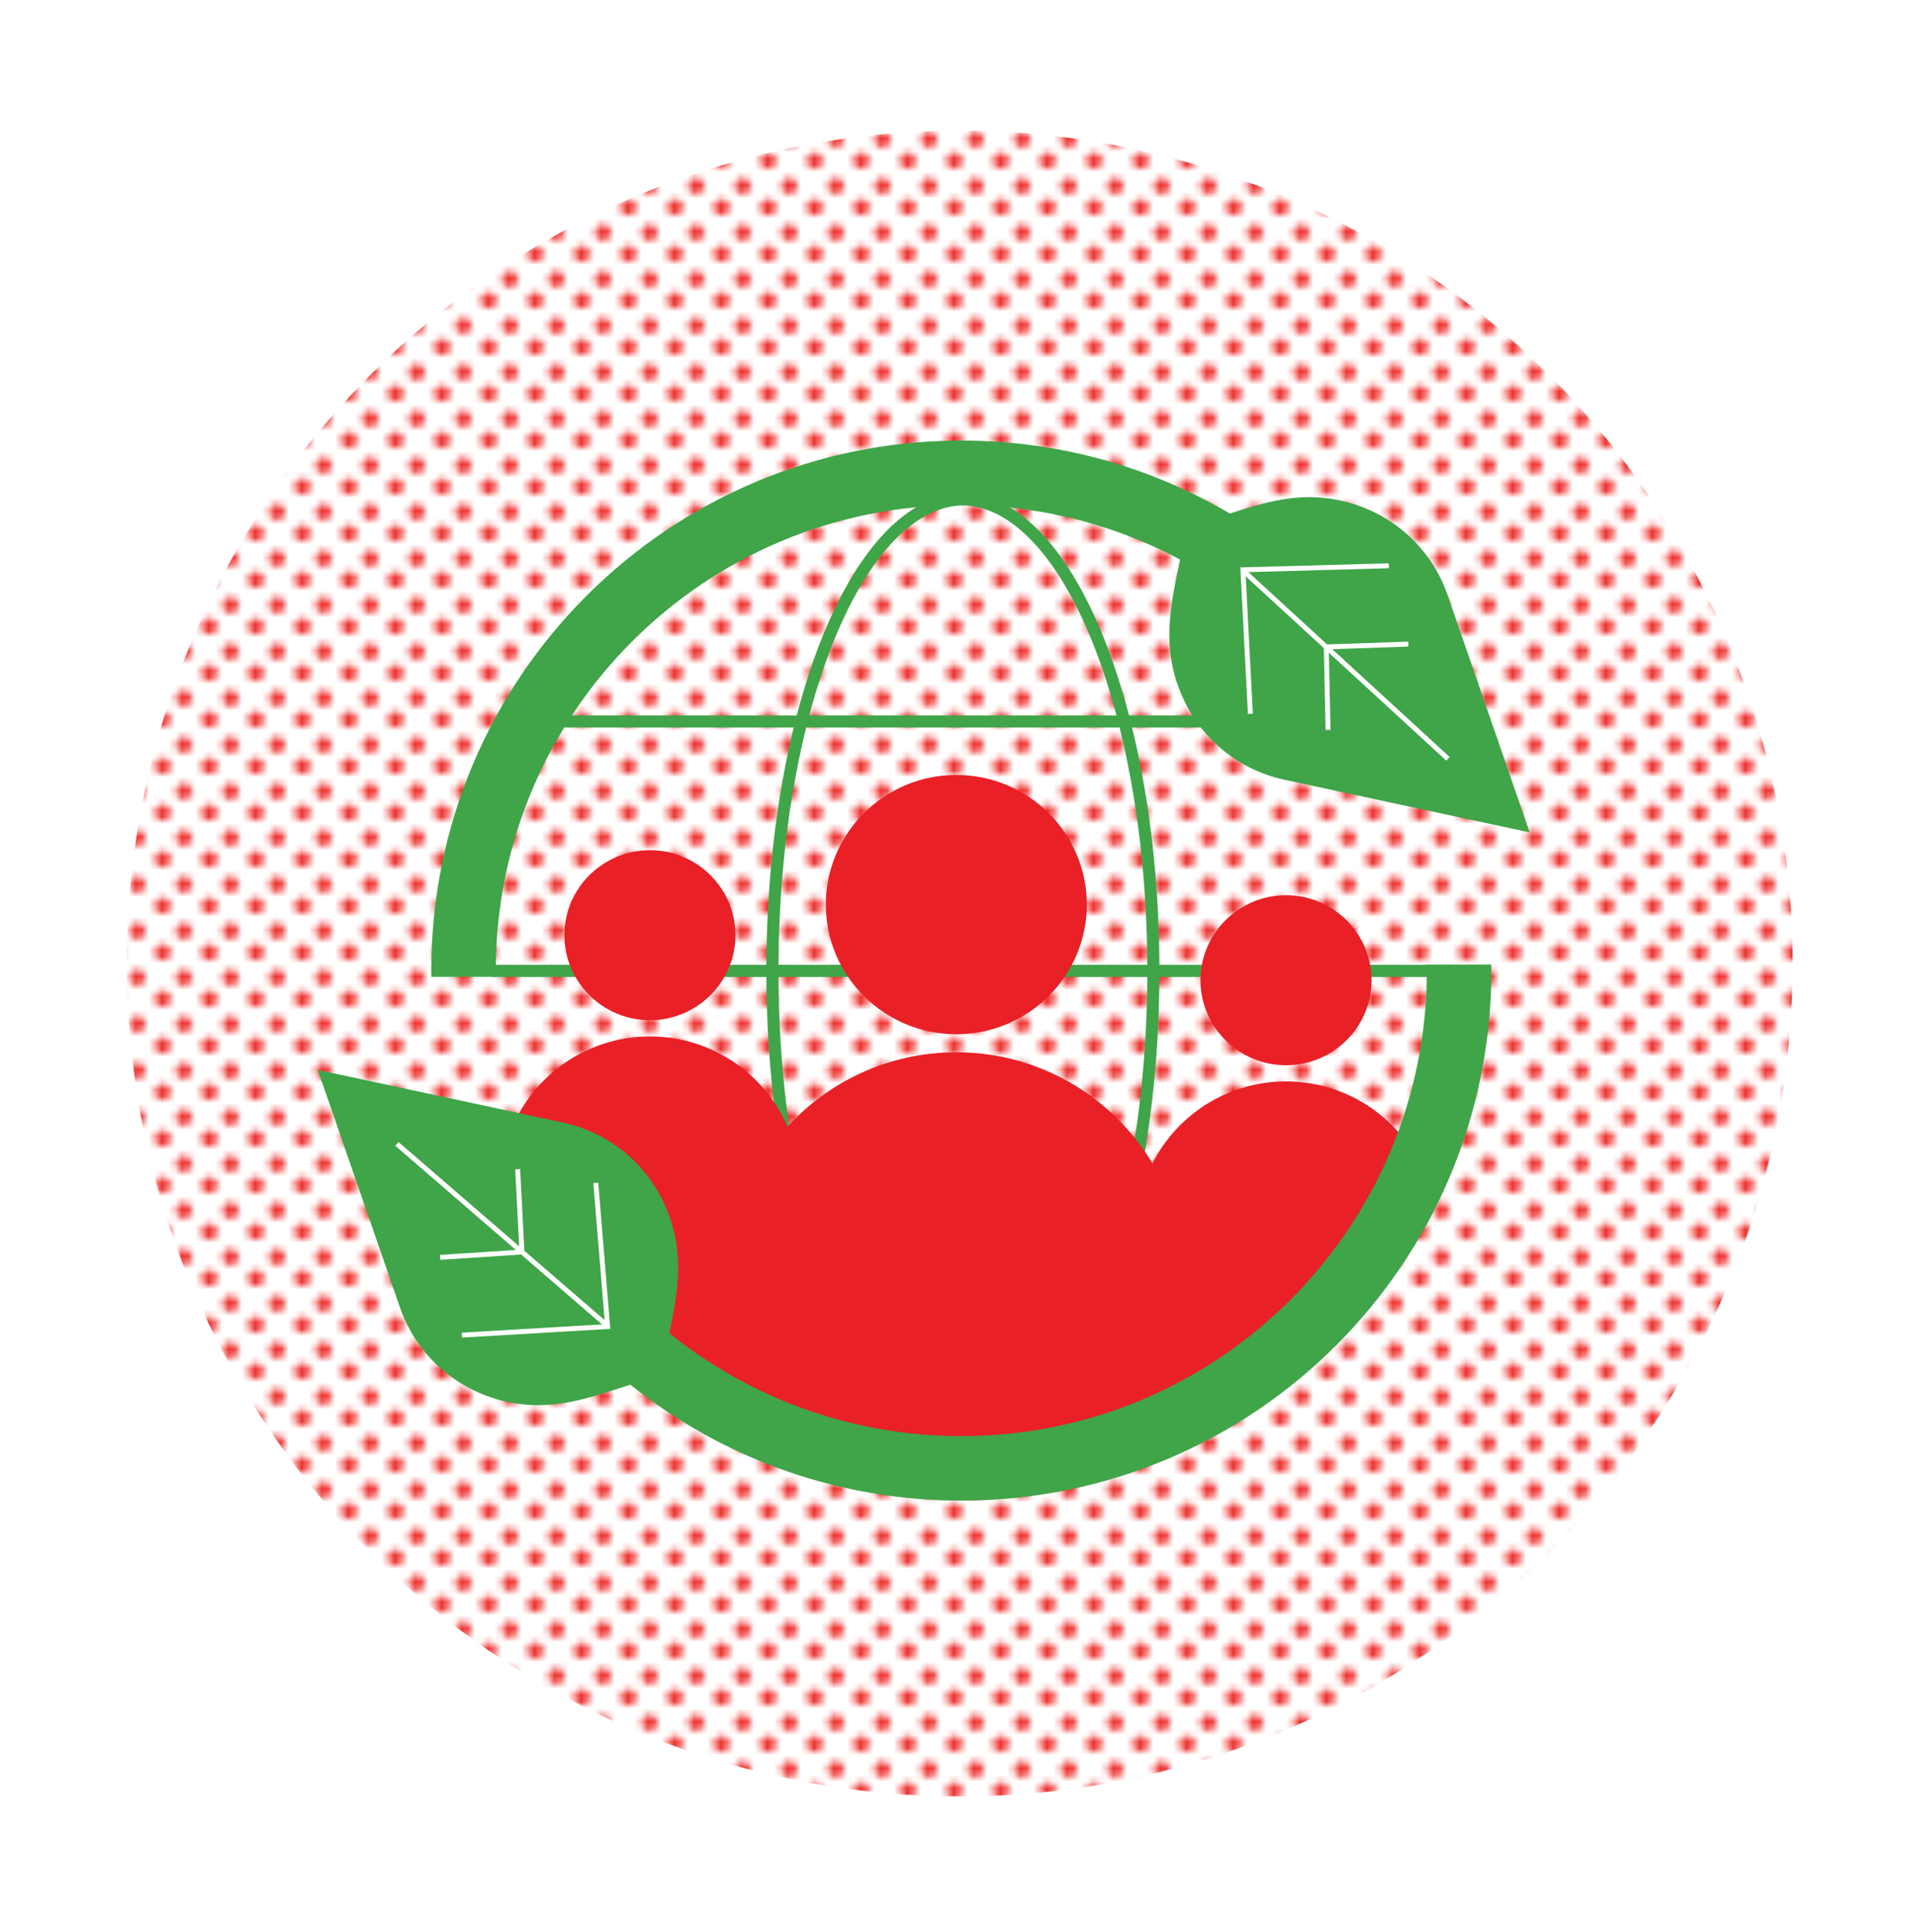 <?xml version="1.0" encoding="UTF-8"?>
<svg id="Layer_1" data-name="Layer 1" xmlns="http://www.w3.org/2000/svg" xmlns:xlink="http://www.w3.org/1999/xlink" viewBox="0 0 288.02 290.44">
  <defs>
    <style>
      .cls-1, .cls-2, .cls-3, .cls-4 {
        fill: none;
      }

      .cls-5 {
        fill: #3fa548;
      }

      .cls-2 {
        stroke-width: 9.7px;
      }

      .cls-2, .cls-3 {
        stroke: #40a548;
      }

      .cls-2, .cls-3, .cls-4 {
        stroke-miterlimit: 10;
      }

      .cls-3 {
        stroke-width: 1.82px;
      }

      .cls-4 {
        stroke: #fff;
        stroke-width: .74px;
      }

      .cls-6 {
        fill: #ea2027;
      }

      .cls-7 {
        fill: #ee322f;
      }

      .cls-8 {
        fill: url(#New_Pattern_Swatch_3);
      }
    </style>
    <pattern id="New_Pattern_Swatch_3" data-name="New Pattern Swatch 3" x="0" y="0" width="6.38" height="6.52" patternTransform="translate(-684.13 -8.69)" patternUnits="userSpaceOnUse" viewBox="0 0 6.38 6.52">
      <g>
        <rect class="cls-1" y="0" width="6.38" height="6.52"/>
        <circle class="cls-7" cx="4.78" cy="1.67" r="1.19"/>
        <circle class="cls-7" cx="1.6" cy="4.85" r="1.19"/>
      </g>
    </pattern>
  </defs>
  <circle class="cls-8" cx="144.27" cy="144.85" r="125.21"/>
  <g>
    <g>
      <g>
        <path class="cls-3" d="M145.01,75.05c-15.96,0-28.9,31.75-28.9,70.92s12.94,70.92,28.9,70.92"/>
        <path class="cls-3" d="M144.48,75.05c15.96,0,28.9,31.75,28.9,70.92,0,39.17-12.94,70.92-28.9,70.92"/>
      </g>
      <line class="cls-3" x1="215.81" y1="145.96" x2="73.93" y2="145.96"/>
      <line class="cls-3" x1="209.78" y1="182.75" x2="77.73" y2="182.75"/>
      <line class="cls-3" x1="211.18" y1="108.46" x2="79.14" y2="108.46"/>
    </g>
    <g>
      <path class="cls-6" d="M143.76,155.48c10.82,0,19.62-8.74,19.62-19.49s-8.8-19.49-19.62-19.49-19.62,8.74-19.62,19.49,8.8,19.49,19.62,19.49Z"/>
      <path class="cls-6" d="M193.32,160.14c7.09,0,12.86-5.73,12.86-12.78s-5.77-12.78-12.86-12.78-12.86,5.73-12.86,12.78,5.77,12.78,12.86,12.78Z"/>
      <path class="cls-6" d="M97.7,153.37c7.09,0,12.86-5.73,12.86-12.78s-5.77-12.78-12.86-12.78-12.86,5.73-12.86,12.78,5.77,12.78,12.86,12.78Z"/>
      <path class="cls-6" d="M214.89,178.59c-2.75-9.25-11.38-16.02-21.57-16.02-8.77,0-16.38,5.02-20.08,12.31-5.99-9.99-16.96-16.69-29.48-16.69-10.05,0-19.1,4.32-25.38,11.18-3.44-7.97-11.41-13.56-20.68-13.56-12.4,0-22.49,10.03-22.49,22.35s10.09,22.35,22.49,22.35c4.45,0,4.78,6.69,8.27,4.47,2.32,16.57,23.34,10.14,38.54,15.76,15.11,5.59,30.95-.05,34.65-10.94,4.1,4.26,9.5,1.84,14.16-2.52,1.96-1.83,4.06-3.33,6.16-4.67-.21-.43-.4-.86-.54-1.3-2.47-7.85,6.78-19.62,15.95-22.71Z"/>
    </g>
    <path class="cls-2" d="M69.69,146.85c0-.45-.01-.62-.01-.94,0-41.33,33.5-74.83,74.83-74.83,28.91,0,53.99,16.4,66.45,40.39"/>
    <g>
      <path class="cls-5" d="M229.95,125.14l-36.83-7.91c-7.46-1.61-13.44-6.86-16.02-14.09-2.49-6.92-.95-13.04.53-20.14.26-1.24.81-3.53.81-3.53,0,0,2.35-.96,3.75-1.41,6.91-2.18,12.38-4.39,19.55-2.76,7.47,1.71,13.4,7.01,15.88,14.19l12.33,35.65Z"/>
      <g>
        <line class="cls-4" x1="217.66" y1="114.07" x2="186.8" y2="85.72"/>
        <polyline class="cls-4" points="199.64 109.72 199.37 97.25 211.7 96.83"/>
        <polyline class="cls-4" points="187.96 107.31 186.84 85.66 208.78 85.05"/>
      </g>
    </g>
    <path class="cls-2" d="M219.31,145c0,.27.03.64.03.91,0,41.33-33.5,74.83-74.83,74.83-28.41,0-53.13-15.83-65.8-39.16"/>
    <path class="cls-5" d="M47.77,160.84l36.83,7.91c7.46,1.61,13.44,6.86,16.02,14.09,2.49,6.92.95,13.04-.53,20.14-.26,1.24-.81,3.53-.81,3.53,0,0-2.35.96-3.75,1.41-6.91,2.18-12.38,4.39-19.55,2.76-7.47-1.71-13.4-7.01-15.88-14.19l-12.33-35.65Z"/>
    <g>
      <line class="cls-4" x1="59.67" y1="171.97" x2="91.38" y2="199.37"/>
      <polyline class="cls-4" points="77.82 175.77 78.46 188.22 66.16 189.02"/>
      <polyline class="cls-4" points="89.56 177.82 91.34 199.42 69.43 200.71"/>
    </g>
  </g>
</svg>